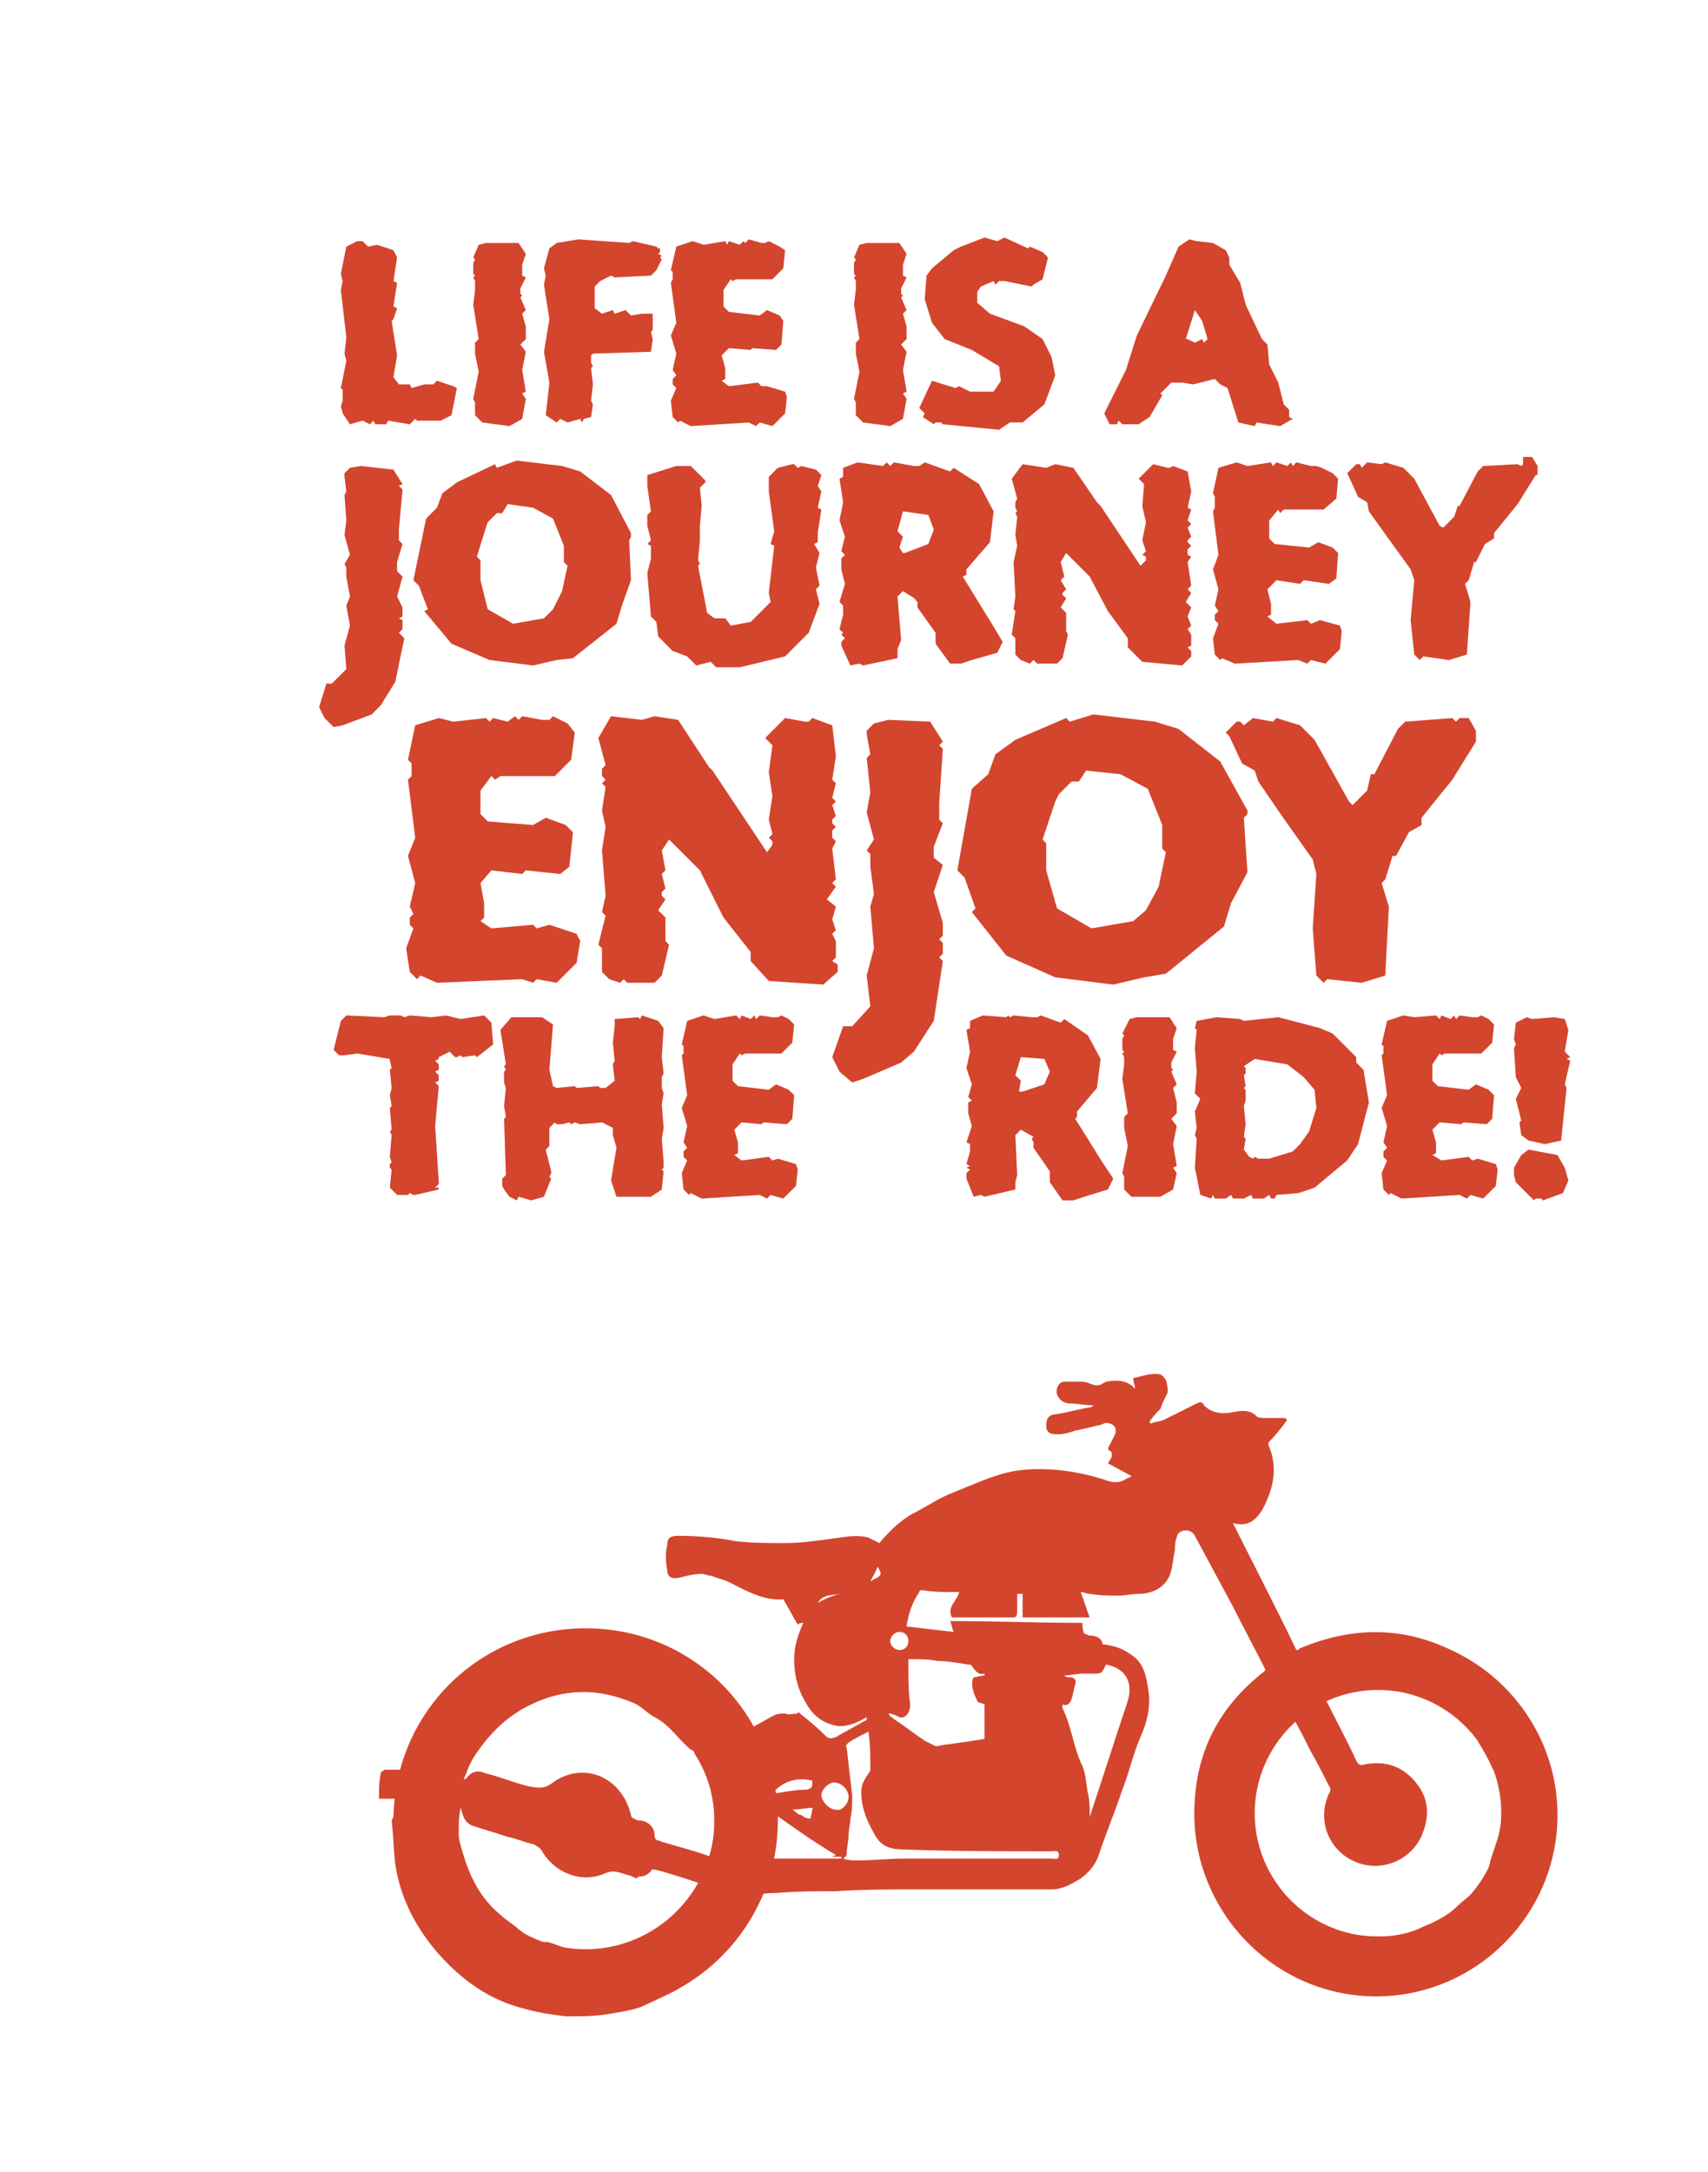 <?xml version="1.0" encoding="utf-8"?>
<!-- Generator: Adobe Illustrator 19.0.0, SVG Export Plug-In . SVG Version: 6.00 Build 0)  -->
<svg version="1.1" id="Ebene_1" xmlns="http://www.w3.org/2000/svg" xmlns:xlink="http://www.w3.org/1999/xlink" x="0px" y="0px"
	 viewBox="0 0 94.2 119.8" style="enable-background:new 0 0 94.2 119.8;" xml:space="preserve">
<style type="text/css">
	.st0{fill:#D4452E;}
</style>
<g>
	<path class="st0" d="M46.3,87.9C46.3,87.8,46.3,87.8,46.3,87.9c-0.4,0.1-0.9,0-1.2,0.5C45.6,88.1,46,88,46.3,87.9 M48,87.2
		c0.6-0.3,0.7-0.3,0.4-0.8C48.3,86.7,48.1,87,48,87.2 M25.4,102.3c-0.1-0.5-0.1-0.9-0.2-1.4c0-0.4,0-0.9,0-1.3
		C25.1,100.5,25.1,101.4,25.4,102.3 M50.1,90.5c0-0.3-0.2-0.5-0.5-0.5c-0.3,0-0.5,0.3-0.5,0.5c0,0.3,0.3,0.5,0.5,0.5
		C49.9,91,50.1,90.8,50.1,90.5 M44.8,99.7c-0.3,0-0.7,0.1-1.1,0.1c0.2,0.1,0.3,0.3,0.5,0.3c0.1,0.1,0.3,0.2,0.5,0.2
		C44.7,100.2,44.8,100,44.8,99.7C44.9,99.8,44.9,99.7,44.8,99.7 M44.8,98.2c-0.8-0.2-1.6,0-2.2,0.7c0.1,0,0.2,0,0.2,0
		c0.6-0.1,1.1-0.2,1.7-0.2C44.8,98.6,44.8,98.6,44.8,98.2 M46.8,99.1c0-0.4-0.4-0.8-0.8-0.8c-0.3,0-0.7,0.4-0.7,0.7
		c0,0.3,0.4,0.8,0.8,0.8C46.4,99.9,46.8,99.5,46.8,99.1 M42.8,100.1c-0.1,0.8-0.1,1.6-0.2,2.4h3.8c0,0,0,0,0-0.1h-0.6c0,0,0,0,0,0
		c0.1,0,0.1,0,0.3-0.1C44.9,101.6,43.8,100.8,42.8,100.1 M46.5,102.5L46.5,102.5c0.3,0.1,0.5,0.1,0.8,0.1c0.9,0,1.7-0.1,2.6-0.1
		c2.7,0,5.4,0,8.1,0c0.2,0,0.4,0.1,0.4-0.2c0-0.3-0.3-0.2-0.4-0.2c-2.7,0-5.4,0-8.1-0.1c-0.7,0-1.3-0.1-1.7-0.9
		c-0.4-0.7-0.7-1.4-0.7-2.3c0-0.4,0.2-0.7,0.4-1c0.1-0.1,0.1-0.2,0.1-0.2c0-0.7,0-1.4-0.1-2.1c-0.4,0.2-0.8,0.4-1.1,0.6
		c-0.1,0.1-0.2,0.2-0.1,0.3c0.1,0.9,0.2,1.8,0.3,2.6c0,0.4,0,0.9-0.1,1.3c0,0.3-0.1,0.6-0.1,0.9c0,0.3-0.1,0.7-0.1,1
		C46.7,102.4,46.6,102.4,46.5,102.5 M58.6,94c0,0.1,0,0.1,0,0.2c0.5,1,0.6,2.2,1.1,3.2c0.2,0.5,0.2,1,0.3,1.5
		c0.1,0.4,0.1,0.8,0.1,1.3c0.7-2.1,1.4-4.3,2.1-6.4c0.3-1-0.1-1.8-1.2-2c-0.2,0.4-0.2,0.5-0.6,0.5c-0.2,0-0.5,0-0.7,0
		c-0.3,0-0.7,0.1-1,0.1c0.1,0.1,0.2,0.1,0.3,0.1c0.2,0,0.4,0.1,0.3,0.4c-0.1,0.3-0.1,0.5-0.2,0.8C59,94,58.8,94.1,58.6,94 M49,94.5
		C49,94.5,49,94.6,49,94.5c0.1,0.2,0.2,0.2,0.3,0.3c0.6,0.4,1.1,0.8,1.7,1.2c0.2,0.1,0.4,0.2,0.6,0.3c0.2,0,0.5-0.1,0.7-0.1
		c0.7-0.1,1.4-0.2,2-0.3V94c-0.2-0.1-0.4-0.1-0.4-0.2c-0.2-0.4-0.4-0.9-0.2-1.3c0.2,0,0.4-0.1,0.6-0.1c0,0,0-0.1,0-0.1
		c-0.4,0.1-0.5-0.2-0.7-0.4c0-0.1-0.1-0.1-0.2-0.1c-0.6-0.1-1.2-0.2-1.7-0.2c-0.5-0.1-1.1-0.1-1.6-0.1c0,0.2,0,0.3,0,0.4
		c0,0.7,0,1.4,0.1,2.1c0,0.5-0.3,0.8-0.6,0.7C49.4,94.6,49.2,94.5,49,94.5 M25.4,99.7c-0.1,0.5-0.1,0.9-0.1,1.4c0,0.3,0.1,0.7,0.2,1
		c0.4,1.4,1,2.6,2.1,3.5c0.3,0.3,0.7,0.5,1,0.8c0.3,0.2,0.6,0.5,0.9,0.6c0.2,0.1,0.4,0.1,0.7,0.1c0.4,0.1,0.8,0.3,1.2,0.4
		c0.4,0.1,0.9,0,1.3,0c1,0,2-0.3,2.9-0.7c0.8-0.4,1.5-0.9,2.1-1.6c0.3-0.4,0.6-0.8,1-1.3c-0.9-0.3-1.8-0.6-2.6-0.8
		c-0.1,0-0.2,0-0.2,0.1c-0.2,0.2-0.4,0.3-0.7,0.3c0,0-0.1,0.1-0.1,0.1c-0.2-0.1-0.4-0.2-0.5-0.2c-0.4-0.1-0.7-0.3-1.2-0.1
		c-1.3,0.6-2.8,0-3.5-1.2c-0.1-0.2-0.3-0.3-0.5-0.4c-0.5-0.1-0.9-0.3-1.4-0.4c-0.6-0.2-1.3-0.4-1.9-0.6c-0.3-0.1-0.5-0.3-0.6-0.7
		C25.4,99.7,25.4,99.7,25.4,99.7 M39.2,102.4c0.2-0.7,0.2-1.3,0.2-2c0-1.4-0.4-2.6-1.1-3.7c0-0.1-0.1-0.2-0.2-0.2
		c-0.7-0.6-1.2-1.4-2-1.8c-0.4-0.2-0.7-0.6-1.2-0.8c-1.9-0.8-3.8-0.8-5.6,0.1c-1.3,0.6-2.3,1.6-3.1,2.8c-0.1,0.1-0.2,0.3-0.3,0.4
		c-0.1,0.4-0.2,0.7-0.4,1c0.1-0.1,0.2-0.1,0.2-0.1c0.3-0.4,0.6-0.5,1.1-0.3c0.8,0.2,1.5,0.5,2.3,0.7c0.5,0.1,0.9,0.2,1.4-0.2
		c1.7-1.2,3.8-0.3,4.3,1.8c0,0.1,0.1,0.2,0.2,0.2c0.1,0.1,0.2,0.1,0.4,0.1c0.4,0.1,0.7,0.4,0.7,0.8c0,0.2,0.1,0.3,0.2,0.3
		c0.1,0,0.2,0.1,0.3,0.1C37.6,101.9,38.4,102.1,39.2,102.4 M73.1,93.7c0.6,1.2,1.2,2.3,1.7,3.4c0.1,0.2,0.2,0.3,0.5,0.2
		c1.1-0.2,2,0.1,2.7,0.9c0.7,0.8,0.9,1.7,0.5,2.8c-0.5,1.5-2.2,2.3-3.7,1.7c-1.5-0.6-2.2-2.3-1.5-3.8c0.1-0.1,0.1-0.3,0-0.4
		c-0.3-0.6-0.6-1.2-1-1.9c-0.3-0.6-0.6-1.2-1-1.9c-0.4,0.5-0.8,0.9-1.2,1.4c-0.2,0.4-0.4,0.8-0.6,1.2c-0.5,0.9-0.6,1.9-0.6,2.8
		c0,1.2,0.3,2.3,1,3.3c0.3,0.4,0.5,0.7,0.8,1.1c0.3,0.3,0.5,0.6,0.9,0.8c0.8,0.6,1.6,1,2.6,1.3c0.8,0.2,1.6,0.2,2.4,0.2
		c0.6-0.1,1.2-0.2,1.8-0.5c0.7-0.3,1.4-0.6,2-1.2c0.2-0.2,0.5-0.4,0.8-0.7c0.5-0.5,0.9-1.1,1-1.8c0.1-0.3,0.2-0.6,0.3-0.9
		c0.4-1.1,0.4-2.3,0.1-3.4c-0.1-0.3-0.1-0.5-0.3-0.8c-0.3-0.7-0.7-1.3-1.1-2c-0.2-0.3-0.6-0.6-0.9-0.9c-0.3-0.3-0.7-0.4-1-0.7
		c-0.3-0.2-0.6-0.3-0.9-0.5c-0.2-0.1-0.4-0.2-0.6-0.2c-0.4,0-0.8-0.1-1.3-0.1c-0.4,0-0.8-0.1-1.2-0.1C74.6,93.2,73.9,93.4,73.1,93.7
		 M22.1,99.2h-1.2c0-0.5,0-0.9,0.1-1.4c0-0.1,0.1-0.1,0.2-0.2c0.3,0,0.6,0,0.9,0c0.3,0,0.4-0.1,0.4-0.4c0.1-0.4,0.2-0.9,0.4-1.2
		c2-3.9,5.2-6,9.6-5.9c3.1,0,5.7,1.3,7.7,3.7c0.3,0.4,0.6,0.8,0.9,1.3c0.2,0.2,0.3,0.2,0.5,0.1c0.4-0.2,0.7-0.4,1.1-0.6
		c0.2-0.1,0.4-0.1,0.6-0.1c0.2,0.1,0.5,0,0.7,0c0,0,0-0.1,0-0.1c0.5,0.4,1,0.8,1.5,1.3c0.2,0.2,0.3,0.2,0.6,0.1
		c0.5-0.3,1.1-0.6,1.6-0.9c0.1,0,0.1-0.1,0.1-0.2c-0.5,0.3-1,0.5-1.5,0.5c-0.8-0.1-1.4-0.5-1.8-1.2c-0.5-0.8-0.7-1.6-0.7-2.5
		c0-0.7,0.2-1.3,0.5-2c-0.1,0-0.2,0-0.3,0.1c-0.3-0.5-0.5-0.9-0.8-1.4c-1.1,0.1-2.1-0.5-3.1-1c-0.3-0.1-0.6-0.2-0.9-0.3
		c-0.2,0-0.3-0.1-0.5-0.1c-0.4,0-0.8,0.1-1.2,0.2c-0.4,0.1-0.7,0-0.7-0.4c-0.1-0.5-0.1-1,0-1.4c0-0.4,0.2-0.5,0.6-0.5
		c1.1,0,2.2,0.1,3.2,0.3c0.9,0.1,1.8,0.1,2.7,0.1c0.8,0,1.5-0.1,2.3-0.2c0.8-0.1,1.6-0.3,2.3-0.1c0.2,0.1,0.4,0.2,0.6,0.3
		c0.5-0.6,1.1-1.2,1.8-1.6c0.8-0.4,1.5-0.9,2.3-1.2c1-0.4,2.1-0.9,3-1.1c0.8-0.2,2.8-0.4,5.3,0.4c0.5,0.2,0.9,0.2,1.3-0.1
		c0.1,0,0.1,0,0.2-0.1c-0.4-0.2-0.9-0.5-1.3-0.7c0.1-0.1,0.1-0.2,0.2-0.3c0-0.1,0.1-0.3-0.1-0.4c-0.1,0-0.1-0.2,0-0.3
		c0.1-0.2,0.2-0.4,0.3-0.6c0.1-0.3,0-0.5-0.3-0.6c-0.3-0.1-0.4,0.1-0.6,0.1c-0.4,0.1-0.8,0.2-1.3,0.3c-0.3,0.1-0.6,0.2-1,0.2
		c-0.4,0-0.6-0.1-0.6-0.5c0-0.4,0.2-0.6,0.5-0.6c0.7-0.1,1.3-0.3,2-0.4c0,0,0,0,0.1-0.1c-0.5,0-0.9-0.1-1.3-0.1
		c-0.3,0-0.6-0.2-0.7-0.5c-0.1-0.3,0.1-0.7,0.4-0.7c0.3,0,0.6,0,1,0c0.3,0,0.5,0.2,0.8,0.2c0.2,0,0.3-0.1,0.5-0.2
		c0.6-0.1,1.2-0.1,1.6,0.4c0-0.2-0.1-0.4-0.1-0.6c0.5-0.1,1-0.3,1.5-0.2c0.2,0.1,0.2,0.2,0.3,0.3c0.1,0.3,0.1,0.5,0.1,0.7
		c-0.2,0.4-0.3,0.6-0.4,0.9c-0.2,0.2-0.4,0.4-0.6,0.7c0,0,0,0.1,0.1,0.1c0.2-0.1,0.5-0.1,0.7-0.2c0.6-0.3,1.2-0.6,1.8-0.9
		c0.2-0.1,0.3-0.1,0.4,0.1c0.4,0.4,0.9,0.5,1.5,0.4c0.5-0.1,1-0.2,1.4,0.2c0.1,0.1,0.3,0.1,0.5,0.1c0.4,0,0.7,0,1.1,0
		c0,0,0,0.1,0.1,0.1c-0.3,0.4-0.6,0.8-0.9,1.1c-0.1,0.1-0.2,0.2-0.1,0.4c0.5,1.2,0.2,2.4-0.4,3.5c-0.4,0.6-0.8,0.9-1.6,0.7
		c1.2,2.4,2.4,4.7,3.5,7c0.1,0,0.1,0,0.2-0.1c3.6-1.5,7-1.1,10.1,1.2c1.9,1.4,3.1,3.3,3.6,5.7c0.2,0.9,0.3,1.7,0.2,2.6
		c-0.1,2-0.7,3.9-2,5.5c-0.8,1-1.7,1.9-2.9,2.6c-1,0.6-2.2,1.1-3.3,1.2c-0.9,0.1-1.7,0.2-2.6,0.1c-1.2-0.1-2.4-0.4-3.5-1
		c-0.1-0.1-0.3-0.1-0.4-0.1c-0.1-0.1-0.1-0.1-0.2-0.2c-0.9-0.5-1.7-1.2-2.4-2c-1.8-2.1-2.6-4.6-2.4-7.3c0.2-2.9,1.5-5.2,3.8-7
		c0,0,0.1-0.1,0.1-0.1c-0.6-1.2-1.2-2.3-1.8-3.5c-0.7-1.3-1.4-2.6-2.1-3.9c-0.1-0.2-0.3-0.3-0.5-0.3c-0.3,0-0.5,0.2-0.5,0.4
		c-0.1,0.2-0.1,0.5-0.1,0.7c-0.1,0.4-0.1,0.7-0.2,1.1c-0.2,0.9-1,1.3-1.8,1.3c-0.4,0-0.7,0.1-1.1,0.1c-0.5,0-1,0-1.6-0.1
		c-0.2,0-0.3-0.1-0.5-0.1c0.2,0.5,0.3,0.9,0.5,1.4h-3.7v-1.3h-0.3c0,0.3,0,0.6,0,0.9c0,0.2,0,0.4-0.2,0.4c-1.1,0-2.3,0-3.4,0
		c-0.3-0.6,0.3-0.9,0.4-1.4c-0.1,0-0.2,0-0.3,0c-0.6,0-1.1,0-1.7-0.1c-0.1,0-0.2,0-0.2,0.1c-0.4,0.6-0.6,1.2-0.7,1.9
		c0.9,0.1,1.7,0.2,2.6,0.3c-0.1-0.2-0.1-0.4-0.2-0.6c2.4,0,4.9,0.1,7.3,0.1c0,0.2,0,0.4,0.1,0.6c0.1,0,0.2,0.1,0.3,0.1
		c0.3,0,0.6,0.1,0.7,0.4c0,0.1,0.1,0.1,0.2,0.1c0.5,0.1,0.9,0.2,1.3,0.5c0.7,0.4,0.9,1.1,1,1.8c0.2,1,0,1.9-0.4,2.8
		c-0.4,0.9-0.6,1.9-1,2.9c-0.4,1.2-0.9,2.4-1.3,3.6c-0.2,0.6-0.6,1-1,1.3c-0.5,0.3-1,0.6-1.6,0.6c-2.5,0-4.9,0-7.4,0
		c-1.5,0-3,0-4.5,0.1c-1.1,0-2.2,0-3.3,0.1c-0.3,0-0.6,0-1,0.1c-0.1,0-0.2,0.1-0.2,0.2c-0.4,0.9-0.8,1.6-1.4,2.4
		c-0.8,1.1-1.8,2-3,2.7c-0.6,0.3-1.2,0.6-1.9,0.9c-0.6,0.2-1.3,0.3-1.9,0.4c-0.7,0.1-1.4,0.1-2.2,0.1c-0.8-0.1-1.5-0.2-2.2-0.4
		c-1.7-0.4-3.1-1.3-4.3-2.5c-1.5-1.5-2.6-3.4-2.9-5.5c-0.1-0.8-0.1-1.6-0.2-2.4C22,99.6,22.1,99.4,22.1,99.2"/>
	<path class="st0" d="M25.4,102.3c-0.3-0.9-0.3-1.8-0.2-2.7c0,0.4,0,0.9,0,1.3C25.3,101.4,25.3,101.9,25.4,102.3"/>
	<path class="st0" d="M75.9,110.1c5.5,0,10-4.5,10-10c0-5.5-4.5-10-10-10s-10,4.5-10,10C65.9,105.6,70.4,110.1,75.9,110.1 M69.2,100
		c0-3.7,3-6.8,6.8-6.8c3.7,0,6.8,3,6.8,6.8c0,3.7-3,6.8-6.8,6.8C72.2,106.8,69.2,103.7,69.2,100"/>
	<path class="st0" d="M32.3,111c5.8,0,10.6-4.7,10.6-10.6s-4.7-10.6-10.6-10.6s-10.6,4.7-10.6,10.6S26.5,111,32.3,111 M25.2,100.4
		c0-3.9,3.2-7.1,7.1-7.1c3.9,0,7.1,3.2,7.1,7.1c0,3.9-3.2,7.1-7.1,7.1C28.4,107.5,25.2,104.3,25.2,100.4"/>
</g>
<path class="st0" d="M83.9,63.7l-0.4,0.7v0.4l0.1,0.4l1,1l0.1-0.1H85l0.1,0.1l1.1-0.4l0.3-0.7l-0.2-0.7l-0.4-0.7l-1.6-0.3L83.9,63.7
	z M62.7,56.1l-0.4,0.1L61.9,57l0.1,0.1l-0.1,0.2v0.6l0.1,0.1l-0.1,0.1l0.1,0.2v0.4l-0.1,0.8l0.3,1.9l-0.2,0.2v0.6l0.2,1l-0.3,1.5
	l0.1,0.2v0.7l0.4,0.4L64,66l0.7-0.4l0.2-0.9l-0.2-0.3l0.2-0.1l-0.2-1.2l0.2-1l-0.3-0.4l0.3-0.3v-0.6L64.7,60l0.2-0.2l-0.3-0.7
	l0.1-0.1l-0.1-0.1v-0.3l0.3-0.6l-0.2-0.1v-0.6l0.2-0.6l-0.4-0.6H62.7z M84.5,56.2l-0.3-0.1l-0.6,0.3l-0.1,0.9l0.1,0.3l-0.1,0.2
	l0.1,1.6l0.3,0.6l-0.3,0.6l0.3,1.2l-0.1,0.1l0.1,0.7l0.4,0.3l0.9,0.2l0.9-0.2l0.3-2.9l-0.1-0.2l0.3-1.3l-0.2-0.1l0.2-0.1L86.3,58
	l0.2-1.2l-0.2-0.6l-0.6-0.1L84.5,56.2z M35.3,56.2l-0.1-0.1l-1.3,0.1v0.4l-0.1,0.9l0.1,1l-0.1,0.2l0.1,0.9L33.4,60h-0.3l-0.1-0.1
	L31.8,60l-0.1-0.1L30.7,60l-0.2-0.1L30.3,59l0.2-2.5l-0.6-0.4h-1.7l-0.6,0.7l0.3,1.9l-0.1,0.1l0.1,0.2l-0.1,0.1v0.6l0.1,0.3l-0.1,1
	l0.1,0.6l-0.1,0.1l0.1,3.1L27.7,65v0.4l0.1,0.2l0.3,0.4l0.4,0.2l0.1-0.2l0.7,0.2l0.7-0.2l0.4-1l-0.1-0.1l0.1-0.2v-0.1l-0.3-1.2
	l0.2-0.2v-1l0.3-0.3l0.1,0.1h0.3l0.4-0.1l0.1,0.1l0.2-0.1L32,62l1.2-0.1l0.6,0.3v0.4l0.2,0.7l-0.3,1.8L34,66h1.9l0.6-0.4l0.1-1
	l-0.1-0.1l0.1-0.1v-0.3l-0.1-1.3l0.1-0.6l-0.1-1.3l0.1-0.6L36.5,60v-0.6l0.1-0.2l-0.1-0.9l0.1-1.6l-0.3-0.4l-0.9-0.3L35.3,56.2z
	 M68.9,63.8l-0.3-0.4l0.1-0.6l-0.1-0.1l0.1-0.7L68.6,61l0.1-0.3v-0.6L68.6,60l0.1-0.1l-0.1-0.6l0.1-0.1v-0.3l-0.1-0.1l0.6-0.4
	l1.8,0.3l0.9,0.7l0.6,0.7l0.1,1l-0.4,1.3l-0.5,0.7l-0.4,0.4l-1.3,0.4h-0.6l-0.2-0.1l-0.1,0.1L68.9,63.8z M68.6,56.3l-0.2-0.1
	l-1.3-0.1L66,56.3l-0.1,0.4l0.1,0.1l-0.1,1l0.1,1.3l-0.1,1.2l0.3,0.3l-0.3,0.7l0.1,0.9l-0.1,0.4l0.1,0.2l-0.1,1.6l0.3,1.5l0.6,0.2
	l0.1-0.2l0.1,0.2h0.6l0.3-0.2l0.1,0.2h0.6l0.4-0.2l0.1,0.2h0.6l0.3-0.2l0.1,0.2h0.2l0.1-0.2l1.2-0.1l0.9-0.3l1.8-1.5l0.6-0.9
	l0.6-2.3L75.2,59l-0.4-0.4v-0.3l-1.3-1.3l-0.7-0.3l-2.3-0.6L68.6,56.3z M25.4,56.2L24.6,56l-0.8,0.1L22.6,56l-0.3,0.1L22.1,56h-0.6
	l-0.3,0.1L19.1,56l-0.3,0.3l-0.4,1.6l0.3,0.3h0.3l0.7-0.1l1.8,0.3v0.1l0.1,0.4l-0.1,0.1l0.1,1l-0.1,0.4l0.1,0.6l-0.1,0.1l0.1,1.2
	l-0.1,0.1l0.1,0.2l-0.1,1.2l0.1,0.3l-0.1,0.1v0.2l0.1,0.1l-0.1,1l0.4,0.4h0.6l0.1-0.1l0.2,0.1h0.1l1.3-0.3v-0.1L24,65.5l0.2-0.2
	v-0.1L24,62.1l0.2-2.2L24,59.7l0.2-0.1v-0.3L24,59.1l0.2-0.1v-0.3L24,58.5l0.2-0.1v-0.1l0.6-0.3l0.3,0.3h0.1l0.2-0.1l0.1,0.1
	l0.7-0.1l0.1,0.1l0.9-0.7l-0.1-1.2L26.7,56L25.4,56.2z M42.9,56.1h-0.3L41.9,56l-0.2,0.2L41.6,56l-0.2,0.2L40.9,56l-0.1,0.2L40.6,56
	l-1.2,0.2L38.8,56l-0.9,0.3l-0.3,1.3l0.1,0.1v0.4l-0.1,0.1l0.3,2.2l-0.3,0.7l0.3,1l-0.2,0.9l0.2,0.3l-0.2,0.2v0.3l0.2,0.2l-0.3,0.7
	l0.1,0.9l0.3,0.3l0.1-0.1l0.6,0.3l3.2-0.2l0.4,0.2l0.2-0.2l0.7,0.2l0.3-0.3l0.4-0.4l0.1-0.9l-0.1-0.3l-1-0.3L42.6,64l-0.2-0.2
	L40.9,64l-0.4-0.3l0.2-0.1V63l-0.2-0.7l0.4-0.4L42,62l0.1-0.1l1.3,0.1l0.3-0.3l0.1-1.3l-0.3-0.3l-0.7-0.3l-0.4,0.3l-1.7-0.2
	l-0.3-0.3v-0.9l0.4-0.6l0.1,0.1l0.2-0.1h2l0.6-0.6l0.1-1l-0.3-0.3L43.1,56L42.9,56.1z M81.5,56.1h-0.3L80.5,56l-0.2,0.2L80.2,56
	l-0.2,0.2L79.5,56l-0.1,0.2L79.2,56L78,56.1L77.4,56l-0.9,0.3l-0.3,1.3l0.1,0.1v0.4l-0.1,0.1l0.3,2.2l-0.3,0.7l0.3,1l-0.2,0.9
	l0.2,0.3l-0.2,0.2v0.3l0.2,0.2l-0.3,0.7l0.1,0.9l0.3,0.3l0.1-0.1l0.6,0.3l3.2-0.2l0.4,0.2l0.2-0.2l0.7,0.2l0.3-0.3l0.4-0.4l0.1-0.9
	l-0.1-0.3l-1-0.3L81.2,64l-0.2-0.2L79.5,64L79,63.7l0.2-0.1V63L79,62.3l0.4-0.4l1.2,0.1l0.1-0.1l1.3,0.1l0.3-0.3l0.1-1.3l-0.3-0.3
	l-0.7-0.3l-0.4,0.3l-1.7-0.2L79,59.6v-0.9l0.4-0.6l0.1,0.1l0.2-0.1h2l0.6-0.6l0.1-1l-0.3-0.3L81.7,56L81.5,56.1z M56.2,60.2l0.1-0.6
	l-0.3-0.3l0.3-1l1.3,0.1l0.3,0.7l-0.3,0.7l-1.2,0.4h-0.1L56.2,60.2z M57.2,56.1h-0.3l-1-0.1l-0.2,0.1L55.6,56l-0.1,0.1L54.2,56
	l-0.7,0.3v0.4l-0.2,0.1l0.2,1.2l-0.2,0.9l0.3,0.9l-0.2,0.7l0.2,0.2l-0.2,0.1v0.6l0.2,0.7L53.3,63l0.2,0.1v0.4l-0.2,0.7l0.2,0.1
	l-0.2,0.1l0.2,0.1l-0.2,0.2V65l0.4,1l0.4-0.1l0.2,0.1l1.7-0.4v-0.4l0.1-0.4l-0.1-2.2l0.3-0.3l0.7,0.4l-0.1,0.1l0.1,0.2v0.3l0.9,1.3
	v0.6l0.7,1h0.6l0.6-0.2l1.3-0.4l0.3-0.6l-0.6-0.9l-1.5-2.4l0.1-0.1v-0.3l1.1-1.3l0.2-1.6l-0.7-1.3l-1.3-0.9l-0.2,0.2L57.4,56
	L57.2,56.1z"/>
<path class="st0" d="M81.4,40.9v-0.6L81,39.6h-0.5l-0.2,0.2l-0.2-0.2l-2.6,0.2l-0.4,0.4l-1.3,2.5h-0.2l-0.2,0.9l-0.8,0.8l-0.2-0.2
	l-1.9-3.4L71.7,40l-1.3-0.4l-0.2,0.2l-1.1-0.2L68.6,40l-0.2-0.2h-0.2l-0.6,0.6l0.2,0.2l0.7,1.5l0.7,0.4l0.2,0.6l1.3,1.9l1.7,2.4
	l0.2,0.8l-0.2,3l0.2,2.6l0.4,0.4l0.2-0.2l1.9,0.2l1.3-0.4l0.2-3.8l-0.4-1.3l0.2-0.2l0.4-1.3h0.2l0.7-1.3l0.7-0.4v-0.4l1.7-2.1
	l1.3-2.1H81.4z M64.3,47l-0.4,1.9l-0.7,1.3l-0.7,0.6l-2.3,0.4l-1.9-1.1l-0.6-2.1v-1.5l-0.2-0.2l0.7-2.1l0.2-0.4l0.7-0.7h0.4l0.4-0.6
	l1.9,0.2l1.5,0.8l0.8,2v1.3L64.3,47z M68.8,48.1l-0.2-3l0.2-0.2v-0.2l-1.5-2.7L65,40.2l-1.3-0.4l-3.4-0.4L59,39.8l-0.2-0.2L56,40.8
	l-1.1,0.8l-0.4,1.1l-0.9,0.8l-0.8,4.5l0.4,0.4l0.6,1.7l-0.2,0.2l1.9,2.4l2.7,1.2l3.2,0.4l1.7-0.4l1.2-0.2l3.2-2.6l0.4-1.3L68.8,48.1
	z M52,53l-0.2-0.2l0.2-0.2V52l-0.2-0.2l0.2-0.2v-0.7l-0.5-1.7l0.5-1.5l-0.5-0.4v-0.6l0.5-1.3l-0.2-0.2v-0.9l0.2-3l-0.2-0.2l0.2-0.2
	l-0.7-1.1L49,39.7l-0.8,0.2l-0.4,0.4v0.2l0.2,1.1l-0.2,0.2l0.2,1.9l-0.2,1.1l0.4,1.5l-0.4,0.6l0.2,0.2v0.7l0.2,1.5l-0.2,0.7l0.2,2.3
	l-0.4,1.5l0.2,1.7l-1,1.1h-0.5l-0.6,1.7l0.4,0.8l0.7,0.6l0.6-0.2l2.1-0.9l0.7-0.6l1.1-1.7L52,53z M46.2,53.6v-0.4L45.9,53l0.2-0.2
	v-0.9l-0.2-0.4l0.2-0.2l-0.2-0.6l0.2-0.7l-0.5-0.4l0.5-0.7l-0.2-0.2l0.2-0.2l-0.2-1.7l0.2-0.4l-0.2-0.2v-0.4l0.2-0.2l-0.2-0.2v-0.2
	l0.2-0.2l-0.2-0.6l0.2-0.2l-0.2-0.2l0.2-0.8l-0.2-0.2l0.2-1.3L45.9,40l-1.1-0.4l-0.2,0.2h-0.2l-1.1-0.2l-1.1,1.1l0.4,0.4l-0.2,1.5
	l0.2,1.3l-0.2,1.3l0.2,0.8l-0.2,0.2l0.2,0.2v0.2L42.3,47l-3-4.5l-0.2-0.2l-1.7-2.6l-1.3-0.2l-0.7,0.2l-1.7-0.2L33,40.7l0.4,1.5
	l-0.2,0.2v0.4l0.2,0.2l-0.2,0.2l0.2,0.2l-0.2,1.3l0.2,0.9l-0.2,1.3l0.2,2.5l-0.2,0.9l0.2,0.2L33,52.1l0.2,0.2v1.3l0.4,0.4l0.6,0.2
	l0.2-0.2l0.2,0.2h1.5l0.4-0.4l0.4-1.7l-0.2-0.2v-1.3l-0.4-0.4l0.4-0.6l-0.2-0.2v-0.2l0.2-0.2l-0.2-0.8l0.2-0.2l-0.2-1.1l0.4-0.6
	l1.7,1.7l1.3,2.6l1.5,1.9V53l1,1.1l3,0.2L46.2,53.6z M32,51.9l-0.2-0.4L30.3,51l-0.7,0.2L29.4,51l-2.3,0.2l-0.6-0.4l0.2-0.2v-0.8
	l-0.2-1.1l0.6-0.7l1.7,0.2L29,48l1.9,0.2l0.5-0.4l0.2-1.9l-0.4-0.4l-1.1-0.4l-0.7,0.4l-2.5-0.2l-0.4-0.4v-1.3l0.6-0.8l0.2,0.2
	l0.3-0.2h3l0.9-0.9l0.2-1.5l-0.4-0.5l-0.8-0.4l-0.2,0.2h-0.4l-1.1-0.2l-0.2,0.2l-0.2-0.2L28,39.8l-0.8-0.2l-0.2,0.2l-0.2-0.2
	L25,39.8l-0.8-0.2l-1.3,0.4l-0.4,1.9l0.2,0.2v0.7l-0.2,0.2l0.4,3.2l-0.4,1l0.4,1.5L22.6,50l0.2,0.4l-0.2,0.2V51l0.2,0.2l-0.4,1.1
	l0.2,1.3l0.4,0.4l0.2-0.2l0.9,0.4l4.7-0.2l0.6,0.2l0.2-0.2l1.1,0.2l0.4-0.4l0.7-0.7L32,51.9z"/>
<path class="st0" d="M19.3,25.8L19,26.1v0.2l0.1,0.8L19,27.3l0.1,1.4L19,29.5l0.3,1.1L19,31.1l0.1,0.2v0.5l0.2,1.1l-0.2,0.5l0.2,1.1
	L19,35.6l0.1,1.3l-0.8,0.8H18l-0.4,1.3l0.3,0.6l0.5,0.5l0.5-0.1l1.6-0.6l0.5-0.5l0.8-1.3l0.5-2.4L22,34.9l0.2-0.2v-0.5L22,34.1
	l0.2-0.1v-0.5l-0.3-0.6l0.3-1.1l-0.3-0.3v-0.5l0.3-1L22,29.8v-0.6l0.2-2.2L22,26.8l0.2-0.1l-0.5-0.8l-1.8-0.2L19.3,25.8z M84,25.6
	l-0.1,0.1l-0.2-0.1l-1.9,0.1l-0.3,0.3l-1,1.9h-0.1l-0.2,0.6l-0.6,0.6l-0.2-0.1l-1.4-2.6l-0.6-0.6l-1-0.3l-0.2,0.1l-0.8-0.1l-0.3,0.3
	l-0.1-0.2h-0.2l-0.5,0.5l0.1,0.2l0.5,1.1l0.5,0.3l0.1,0.5l1,1.4l1.3,1.8l0.2,0.6l-0.2,2.2l0.2,1.9l0.3,0.3l0.2-0.2l1.4,0.2l1-0.3
	l0.2-2.9l-0.3-1l0.2-0.2l0.3-1h0.1l0.5-1l0.5-0.3v-0.3l1.3-1.6l1-1.6h0.1v-0.5l-0.3-0.5H84z M44,25.8l-0.2-0.2h-0.1l-0.8,0.2
	l-0.5,0.5v0.8l0.3,2.2l-0.2,0.7l0.2,0.1l-0.3,2.6l0.1,0.5l-1.1,1.1l-1.1,0.2L40,34.1h-0.6L39,33.8l-0.5-2.6l0.1-0.1l-0.1-0.2
	l0.1-1.1L38.6,29l0.1-1.1l-0.1-1l0.3-0.3v-0.1l-0.8-0.8h-0.8l-1.6,0.5v0.6l0.2,1.4l-0.2,0.2V29l0.2,0.8l-0.2,0.2l0.2,0.1v0.7
	l-0.2,0.8l0.2,2.4l0.3,0.3l0.1,0.8l0.8,0.8l0.8,0.3l0.5,0.5l0.8-0.2l0.3,0.3h1.3l2.5-0.6l1.3-1.3l0.6-1.6l-0.2-0.8l0.2-0.2l-0.2-1
	l0.2-0.8l-0.3-0.5l0.2-0.1v-0.5l0.2-1.3L45.1,28l0.2-0.9l-0.2-0.3l0.2-0.6l-0.3-0.3l-0.8-0.2L44,25.8z M64.5,25.8h-0.1l-0.8-0.2
	l-0.8,0.8l0.3,0.3L63,27.9l0.2,0.9l-0.2,1l0.2,0.6L63,30.6l0.2,0.1v0.2l-0.3,0.3l-2.2-3.3l-0.2-0.2l-1.3-1.9l-1-0.2l-0.5,0.2
	l-1.3-0.2l-0.6,0.8l0.3,1.1l-0.1,0.2V28l0.1,0.2l-0.1,0.1l0.1,0.2l-0.1,1l0.1,0.6L55.9,31l0.1,1.9l-0.1,0.7l0.1,0.1L55.8,35l0.2,0.2
	v0.9l0.3,0.3l0.5,0.2l0.2-0.2l0.2,0.2h1.1l0.3-0.3l0.3-1.3l-0.1-0.2v-1l-0.3-0.3l0.3-0.5l-0.2-0.2v-0.1l0.2-0.2L58.5,32l0.2-0.2
	L58.5,31l0.3-0.5l1.3,1.3l1,1.9l1.1,1.5v0.5l0.8,0.8l2.2,0.2l0.5-0.5v-0.3l-0.2-0.2l0.2-0.1v-0.6l-0.2-0.3l0.2-0.2l-0.2-0.5l0.2-0.5
	l-0.3-0.3l0.3-0.5l-0.2-0.2l0.2-0.2L65.5,31l0.2-0.3l-0.2-0.1v-0.3l0.2-0.2l-0.2-0.2v-0.1l0.2-0.2l-0.2-0.5l0.2-0.2l-0.2-0.2
	l0.2-0.6L65.5,28l0.2-0.9l-0.2-1.1l-0.8-0.3L64.5,25.8z M72.6,25.7h-0.3l-0.8-0.2l-0.2,0.2l-0.1-0.2L71,25.7l-0.6-0.2l-0.2,0.2
	l-0.1-0.2l-1.3,0.2l-0.6-0.2l-1,0.3l-0.3,1.4l0.1,0.2V28l-0.1,0.2l0.3,2.4l-0.3,0.8l0.3,1.1L67,33.4l0.2,0.3L67,33.9v0.3l0.2,0.2
	l-0.3,0.8l0.1,0.9l0.3,0.3l0.1-0.1l0.7,0.3l3.5-0.2l0.5,0.2l0.2-0.2l0.8,0.2l0.3-0.3l0.5-0.5l0.1-1l-0.1-0.3l-1.1-0.3l-0.5,0.2
	l-0.2-0.2l-1.7,0.2L69.9,34l0.2-0.1v-0.6l-0.2-0.8l0.5-0.5l1.3,0.2l0.2-0.2l1.4,0.2l0.4-0.3l0.1-1.4l-0.3-0.3l-0.8-0.3l-0.5,0.3
	l-1.9-0.2l-0.3-0.3v-1l0.5-0.6l0.1,0.2l0.2-0.2h2.2l0.7-0.6l0.1-1.1l-0.3-0.3l-0.6-0.3L72.6,25.7z M49.6,30.2l0.2-0.6l-0.3-0.3
	l0.3-1.1l1.4,0.2l0.3,0.8l-0.3,0.8l-1.3,0.5h-0.1L49.6,30.2z M50.7,25.7h-0.3l-1.1-0.2l-0.2,0.2l-0.2-0.2l-0.2,0.2l-1.4-0.2
	l-0.8,0.3v0.5l-0.2,0.1l0.2,1.3l-0.2,1l0.3,0.9l-0.2,0.8l0.2,0.2l-0.2,0.2v0.6l0.2,0.8l-0.3,1l0.2,0.2v0.5l-0.2,0.8l0.2,0.2L46.4,35
	l0.2,0.2l-0.2,0.2v0.2l0.5,1.1l0.5-0.1l0.2,0.1l1.9-0.4v-0.5l0.2-0.5l-0.2-2.4l0.3-0.3l0.8,0.5L50.4,33l0.2,0.2v0.3l1,1.4v0.6
	l0.8,1.1h0.6l0.6-0.2l1.4-0.4l0.3-0.6l-0.6-1l-1.6-2.6l0.2-0.1v-0.3l1.3-1.5l0.2-1.7l-0.8-1.5l-1.4-0.9l-0.2,0.2l-1.4-0.5L50.7,25.7
	z M26.9,33.6L26.5,32v-1.1l-0.2-0.2l0.5-1.6l0.1-0.3l0.5-0.5h0.3l0.3-0.5l1.4,0.2l1.1,0.6l0.6,1.5V31l0.2,0.2l-0.3,1.4l-0.5,1
	l-0.5,0.5l-1.7,0.3L26.9,33.6z M27.4,25.8l-0.1-0.2l-2.1,1l-0.8,0.6L24.1,28l-0.6,0.6L22.8,32l0.3,0.3l0.5,1.3l-0.2,0.1l1.5,1.8
	l2.1,0.9l2.4,0.3l1.3-0.3l0.9-0.1l2.4-1.9l0.3-1l0.5-1.4l-0.1-2.2l0.1-0.2v-0.2l-1.1-2.1l-1.7-1.3l-1-0.3l-2.5-0.3L27.4,25.8z"/>
<path class="st0" d="M26.8,13.4l-0.4,0.1l-0.3,0.7l0.1,0.1l-0.1,0.2v0.6l0.1,0.1l-0.1,0.1l0.1,0.2V16l-0.1,0.8l0.3,1.9l-0.2,0.2v0.6
	l0.2,1l-0.3,1.5l0.1,0.2v0.7l0.4,0.4l1.5,0.2l0.7-0.4L29,22l-0.2-0.3l0.2-0.1l-0.2-1.2l0.2-1l-0.3-0.4l0.3-0.3V18l-0.2-0.7l0.2-0.2
	l-0.3-0.7l0.1-0.1l-0.1-0.1v-0.3l0.3-0.6l-0.2-0.1v-0.6L29,14l-0.4-0.6H26.8z M47.8,13.4l-0.4,0.1l-0.3,0.7l0.1,0.1l-0.1,0.2v0.6
	l0.1,0.1l-0.1,0.1l0.1,0.2V16l-0.1,0.8l0.3,1.9l-0.2,0.2v0.6l0.2,1l-0.3,1.5l0.1,0.2v0.7l0.4,0.4l1.5,0.2l0.7-0.4L50,22l-0.2-0.3
	l0.2-0.1l-0.2-1.2l0.2-1l-0.3-0.4l0.3-0.3V18l-0.2-0.7l0.2-0.2l-0.3-0.7l0.1-0.1l-0.1-0.1v-0.3l0.3-0.6l-0.2-0.1v-0.6L50,14
	l-0.4-0.6H47.8z M20.3,13.6L20,13.3h-0.3l-0.6,0.3l-0.3,1.5l0.1,0.4L18.8,16l0.3,2.6L19,19.5l0.1,0.4l-0.3,1.5l0.1,0.1v0.6l-0.1,0.3
	l0.1,0.4l0.4,0.6l0.7-0.2l0.4,0.2l0.2-0.2l0.1,0.2h0.6l0.1-0.2l1.2,0.2l0.3-0.3l0.1,0.1h1.3l0.6-0.3l0.3-1.5l-0.2-0.1l-0.9-0.3
	l-0.3,0.3L24,21.2h-0.6l-0.7,0.2l-0.1-0.2h-0.6l-0.3-0.4l0.2-1.2l-0.3-1.9l0.1-0.1l0.2-0.6l-0.2-0.1l0.2-1.3l-0.2-0.1l0.2-1.3
	l-0.2-0.4l-0.9-0.3L20.3,13.6z M42.2,13.4H42l-0.7-0.2l-0.2,0.2L41,13.3l-0.2,0.2l-0.6-0.2l-0.1,0.2l-0.1-0.2l-1.2,0.2l-0.6-0.2
	l-0.9,0.3L37,14.9l0.1,0.1v0.4L37,15.6l0.3,2.2L37,18.5l0.3,1l-0.2,0.9l0.2,0.3l-0.2,0.2v0.3l0.2,0.2L37,22.1l0.1,0.9l0.3,0.3
	l0.1-0.1l0.6,0.3l3.2-0.2l0.4,0.2l0.2-0.2l0.7,0.2l0.3-0.3l0.4-0.4l0.1-0.9l-0.1-0.3l-1-0.3L42,21.3l-0.2-0.2l-1.6,0.2L39.8,21
	l0.2-0.1v-0.6l-0.2-0.7l0.4-0.4l1.2,0.1l0.1-0.1l1.3,0.1l0.3-0.3l0.1-1.3L43,17.4l-0.7-0.3l-0.4,0.3l-1.7-0.2l-0.3-0.3V16l0.4-0.6
	l0.1,0.1l0.2-0.1h2l0.6-0.6l0.1-1L43,13.6l-0.6-0.3L42.2,13.4z M34.7,13.4l-2.8-0.2l-1.2,0.2l-0.4,0.3L30,14.8l0.1,0.4L30,15.7
	l0.3,1.9L30,19.4l0.3,1.7l-0.2,1.8l0.6,0.4l0.2-0.2l0.4,0.2l0.7-0.2l0.1,0.2l0.1-0.2l0.4-0.1l0.1-0.7l-0.1-0.2l0.1-0.9l-0.1-0.9
	l0.1-0.1l-0.1-0.2v-0.4l0.1-0.1l3.2-0.1l0.1-0.7l-0.1-0.4l0.1-0.1L36,17.3h-0.6l-0.6,0.1l-0.3-0.3l-0.6,0.2l-0.1-0.2l-0.6,0.2
	l-0.4-0.3v-1.2l0.3-0.3l0.6-0.3l0.2,0.1l2-0.1l0.3-0.3l0.3-0.6l-0.1-0.1l0.1-0.1L36.3,14l0.1-0.1v-0.2h-0.1l-0.1-0.1l-1.3-0.3
	L34.7,13.4z M65.9,17.1l0.4,0.6l0.3,1l-0.2,0.2l-0.1-0.2l-0.4,0.2l-0.4-0.2h-0.1L65.9,17.1z M66,13.3l-0.4-0.1L65,13.6l-0.7,1.6
	l-1.6,3.3l-0.6,1.9l-1.2,2.4l0.3,0.6h0.4l0.1-0.2l0.2,0.2h0.9l0.6-0.4l0.7-1.2L64,21.7l0.6-0.6h0.6l0.6,0.1l1.2-0.3l0.3,0.3l0.4,0.2
	l0.6,1.9l0.9,0.2l0.1-0.2l1.3,0.2l0.7-0.4l-0.2-0.1v-0.4l-0.3-0.3l-0.3-1.2L70,20.1l-0.1-1.1l-0.3-0.3l-0.9-1.9l-0.3-1.2l-0.6-1
	v-0.4l-0.2-0.4l-0.7-0.4L66,13.3z M55.4,13.1l-0.4,0.2l-0.7-0.2L53,13.6l-0.4,0.2l-1.2,1l-0.3,0.4L51,16.5l0.4,1.3l0.7,0.9l1.5,0.6
	l1.5,0.9l0.1,0.8l-0.4,0.6h-1.3l-0.6-0.3l-0.2,0.1l-1.3-0.4l-0.7,1.5l0.3,0.3l-0.1,0.2l0.6,0.4l0.1-0.1h0.3l0.1,0.1l3.1,0.3l0.6-0.4
	h0.7l1.2-1l0.6-1.6l-0.2-1l-0.5-1l-1-0.7l-1.9-0.7l-0.7-0.6v-0.6l0.2-0.3l0.7-0.3l0.1,0.2l0.2-0.2h0.3l1.5,0.3l0.1-0.1l0.5-0.3
	l0.3-1.2l-0.3-0.3l-0.7-0.3l-0.1,0.1L55.4,13.1z"/>
</svg>
